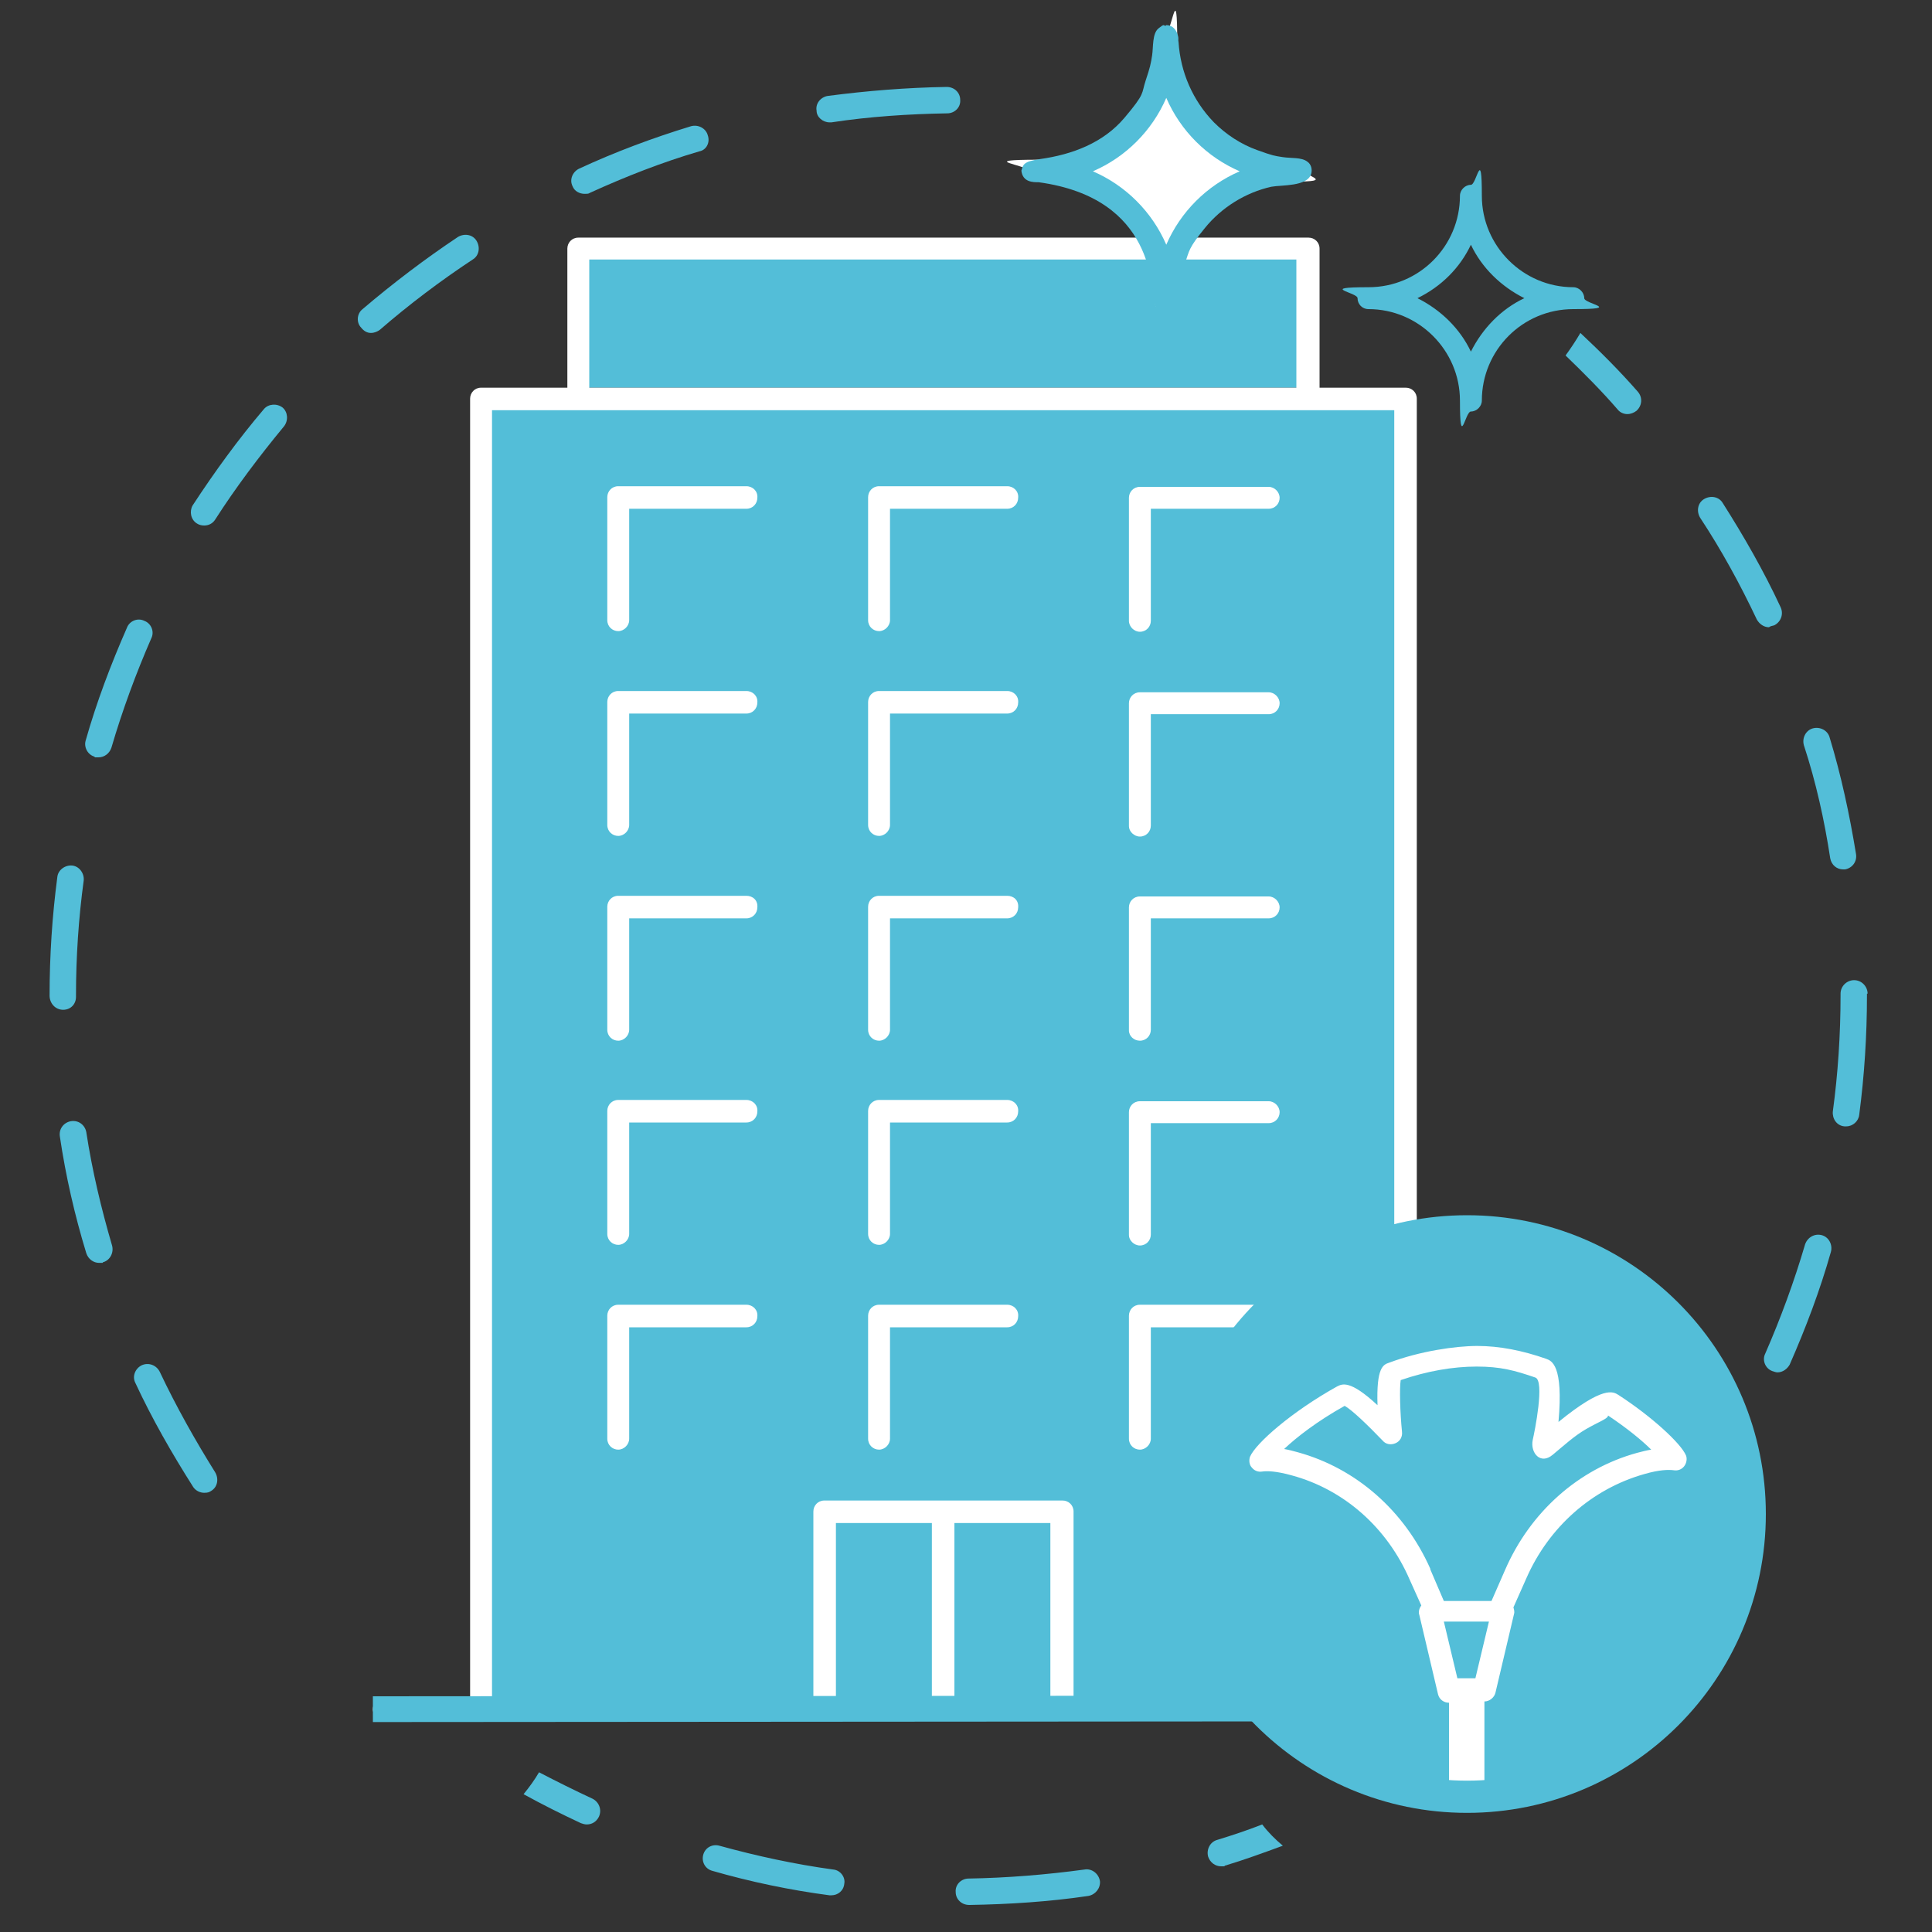 <?xml version="1.0" encoding="UTF-8"?>
<svg xmlns="http://www.w3.org/2000/svg" id="Neu" version="1.1" viewBox="0 0 300 300" width="75" height="75">
  <rect x="0" y="0" width="300" height="300" fill="#333333" stroke="none"/>
  <defs>
    <style>
      .st0 {
        stroke-width: 5px;
      }

      .st0, .st1 {
        fill: none;
        stroke: #53bed8;
        stroke-miterlimit: 10;
      }

      .st2 {
        fill: #53bed8;
      }

      .st3 {
        fill: #fff;
      }

      .st1 {
        stroke-width: 4px;
      }
    </style>
  </defs>
  <g>
    <path class="st2" d="M24.8,213c-.5-1-1.7-1.5-2.8-1-1,.5-1.5,1.7-1,2.7,2.6,5.6,5.7,11,9,16.2.4.6,1.1.9,1.7.9s.8-.1,1.1-.3c1-.6,1.2-1.9.6-2.9-3-4.8-6-10.1-8.6-15.6Z"/>
    <path class="st2" d="M13.4,175.8c-.2-1.1-1.2-1.9-2.4-1.7-1.1.2-1.9,1.2-1.7,2.4.9,6.1,2.3,12.2,4.1,18.1.3.9,1.1,1.5,2,1.5s.4,0,.6-.1c1.1-.3,1.7-1.5,1.4-2.6-1.7-5.8-3.1-11.7-4-17.6Z"/>
    <path class="st2" d="M109.9,21c-.3-1.1-1.5-1.7-2.6-1.4-5.9,1.8-11.8,4-17.4,6.6-1,.5-1.5,1.7-1,2.7.3.8,1.1,1.2,1.9,1.2s.6-.1.9-.2c5.5-2.5,11.1-4.7,16.9-6.4,1.1-.2,1.7-1.4,1.3-2.5Z"/>
    <path class="st2" d="M14.7,117.6c.2,0,.4,0,.6,0,.9,0,1.7-.6,2-1.5,1.7-5.8,3.8-11.5,6.2-17,.5-1,0-2.3-1.1-2.7-1-.5-2.3,0-2.7,1.1-2.5,5.7-4.7,11.5-6.4,17.5-.3,1,.3,2.2,1.4,2.5Z"/>
    <path class="st2" d="M284.2,133.3c.2,1,1,1.7,2,1.7h.3c1.1-.2,1.9-1.2,1.7-2.4-1-6.1-2.3-12.2-4.1-18.1-.3-1.1-1.5-1.7-2.6-1.4-1.1.3-1.7,1.5-1.4,2.6,1.9,5.8,3.2,11.7,4.1,17.6Z"/>
    <path class="st2" d="M57.6,51.7c.5,0,1-.2,1.4-.5,4.5-3.9,9.4-7.6,14.4-10.9,1-.6,1.2-1.9.6-2.9s-1.9-1.2-2.9-.6c-5.1,3.4-10.1,7.2-14.8,11.2-.9.7-1,2.1-.2,2.9.4.5.9.8,1.5.8Z"/>
    <path class="st2" d="M129.4,290.3c-5.9-.8-11.9-2.1-17.7-3.7-1.1-.3-2.2.3-2.5,1.4s.3,2.2,1.4,2.5c5.9,1.7,12.1,3,18.2,3.8h.3c1,0,1.9-.7,2-1.8.2-1-.6-2.1-1.7-2.2Z"/>
    <path class="st2" d="M30.6,81.3c.3.2.7.3,1.1.3.7,0,1.3-.3,1.7-.9,3.2-5,6.9-9.9,10.7-14.5.7-.9.6-2.2-.2-2.9-.9-.7-2.2-.6-2.9.2-4,4.7-7.7,9.8-11.1,15-.5.9-.3,2.2.7,2.8Z"/>
    <path class="st2" d="M11.8,154.8v-.2c0-6,.4-12,1.2-17.9.1-1.1-.7-2.2-1.8-2.3s-2.2.7-2.3,1.8c-.8,6.1-1.2,12.2-1.2,18.4h0c0,1.2.9,2.2,2.1,2.2s2-.9,2-2Z"/>
    <path class="st2" d="M92,279.3c-2.8-1.3-5.6-2.7-8.3-4.1-.7,1.2-1.5,2.3-2.4,3.4,2.9,1.6,5.9,3.1,8.9,4.5.3.1.6.2.9.2.8,0,1.5-.4,1.9-1.2.5-1.1,0-2.3-1-2.8Z"/>
    <path class="st2" d="M254.3,60.8c-2.8-3.2-5.8-6.2-8.9-9.1-.7,1.2-1.5,2.4-2.3,3.5,2.8,2.7,5.6,5.5,8.1,8.4.4.5,1,.7,1.5.7s1-.2,1.4-.5c.9-.8,1-2.1.2-3Z"/>
    <path class="st2" d="M275.5,97.1c1-.5,1.5-1.7,1-2.8-2.6-5.6-5.7-11-9-16.2-.6-1-1.9-1.2-2.9-.6s-1.2,1.9-.6,2.9c3.3,5,6.2,10.3,8.8,15.8.4.7,1.1,1.2,1.9,1.2.2-.2.5-.2.8-.3Z"/>
    <path class="st2" d="M282.9,191.8c-1.1-.3-2.2.3-2.6,1.4-1.7,5.8-3.8,11.5-6.2,17-.5,1,0,2.3,1.1,2.7.3.1.6.2.8.2.8,0,1.5-.5,1.9-1.2,2.5-5.7,4.7-11.5,6.4-17.5.3-1.1-.3-2.3-1.4-2.6Z"/>
    <path class="st2" d="M290,154.3c0-1.1-.9-2.1-2.1-2.1h0c-1.1,0-2.1.9-2.1,2.1v.3c0,6-.4,12.1-1.2,18-.1,1.1.6,2.2,1.8,2.3h.3c1,0,1.9-.8,2-1.8.8-6.1,1.2-12.3,1.2-18.5v-.3Z"/>
    <path class="st2" d="M196,283.3c-2.3.9-4.7,1.7-7,2.4-1.1.3-1.7,1.5-1.4,2.6.3.9,1.1,1.5,2,1.5s.4,0,.6-.1c3-.9,6-2,9-3.1-1.2-1-2.3-2.1-3.2-3.3Z"/>
    <path class="st2" d="M168.4,290.3c-5.9.8-12,1.3-18,1.4-1.1,0-2.1.9-2,2.1,0,1.1.9,2,2.1,2h0c6.2-.1,12.4-.5,18.5-1.4,1.1-.2,1.9-1.2,1.8-2.3-.2-1.2-1.3-2-2.4-1.8Z"/>
    <path class="st2" d="M149.1,15.5c0-1.1-.9-2-2.1-2h0c-6.2.1-12.4.6-18.5,1.4-1.1.2-1.9,1.2-1.7,2.3,0,1,1,1.8,2,1.8h.3c5.9-.9,12-1.3,18-1.4,1.1,0,2.1-.9,2-2.1Z"/>
  </g>
  <rect class="st2" x="89.7" y="38" width="113.5" height="22.2"/>
  <path class="st2" d="M74.8,62.2h143.3l.3,129.7s-56.7,17-25.1,72.7c-11.5.2-118.9.5-118.9.5l.3-203Z"/>
  <circle class="st2" cx="227.8" cy="235.6" r="43.4"/>
  <path class="st3" d="M177,129.9c1,0,1.7-.8,1.7-1.7v-17.3h18.3c1,0,1.7-.8,1.7-1.7s-.8-1.7-1.7-1.7h-20c-1,0-1.7.8-1.7,1.7v19.1c0,.8.8,1.6,1.7,1.6Z"/>
  <path class="st3" d="M177,98.1c1,0,1.7-.8,1.7-1.7v-17.4h18.3c1,0,1.7-.8,1.7-1.7s-.8-1.7-1.7-1.7h-20c-1,0-1.7.8-1.7,1.7v19.1c0,.9.8,1.7,1.7,1.7Z"/>
  <path class="st2" d="M212.5,48c7.8,0,14.2,6.4,14.2,14.2s.8,1.7,1.7,1.7,1.7-.8,1.7-1.7c0-7.8,6.3-14.2,14.2-14.2s1.7-.8,1.7-1.7-.8-1.7-1.7-1.7c-7.8,0-14.2-6.4-14.2-14.2s-.8-1.7-1.7-1.7-1.7.8-1.7,1.7c0,7.8-6.3,14.2-14.2,14.2s-1.7.8-1.7,1.7.7,1.7,1.7,1.7ZM228.4,38c1.7,3.6,4.7,6.5,8.3,8.3-3.6,1.7-6.5,4.7-8.3,8.3-1.7-3.6-4.7-6.5-8.3-8.3,3.7-1.8,6.6-4.7,8.3-8.3Z"/>
  <path class="st3" d="M177,161.6c1,0,1.7-.8,1.7-1.7v-17.3h18.3c1,0,1.7-.8,1.7-1.7s-.8-1.7-1.7-1.7h-20c-1,0-1.7.8-1.7,1.7v19.1c0,.9.8,1.6,1.7,1.6Z"/>
  <path class="st3" d="M156.4,139.1h-19.9c-1,0-1.7.8-1.7,1.7v19.1c0,1,.8,1.7,1.7,1.7s1.7-.8,1.7-1.7v-17.3h18.2c1,0,1.7-.8,1.7-1.7.1-1.1-.7-1.8-1.7-1.8Z"/>
  <path class="st3" d="M227.9,189.4c-2.7,0-5.3.2-7.9.7V61.9c0-1-.8-1.7-1.7-1.7h-13.4v-21.6c0-1-.8-1.7-1.7-1.7h-17.7c3.2-5.2,8.9-8.7,15.4-8.7s1.7-.8,1.7-1.7-.8-1.7-1.7-1.7c-10,0-18.1-8.2-18.1-18.2s-.8-1.7-1.7-1.7-1.7.8-1.7,1.7c0,10-8.1,18.2-18.1,18.2s-1.7.8-1.7,1.7.8,1.7,1.7,1.7c6.5,0,12.3,3.5,15.4,8.7h-86.9c-1,0-1.7.8-1.7,1.7v21.6h-13.4c-1,0-1.7.8-1.7,1.7v201.8h-13.4c-1,0-1.7.8-1.7,1.7s.8,1.7,1.7,1.7h135.5c8.3,8.6,20,13.9,32.8,13.9,25.3,0,45.8-20.6,45.8-45.8,0-25.2-20.5-45.8-45.8-45.8ZM169.7,26.3c5.1-2.2,9.2-6.3,11.4-11.4,2.2,5.1,6.3,9.2,11.4,11.4-5.1,2.2-9.2,6.3-11.4,11.4-2.2-5.1-6.3-9.2-11.4-11.4ZM91.5,40.3h86.8c.7,1.9,1,3.9,1,6s.8,1.7,1.7,1.7,1.7-.8,1.7-1.7c0-2.1.4-4.1,1-6h17.6v19.9h-109.8v-19.9ZM129.8,263.7v-27.2h14.9v27.2h-14.9ZM148.2,263.7v-27.2h14.9v27.2h-14.9ZM166.7,263.7v-29c0-1-.8-1.7-1.7-1.7h-37c-1,0-1.7.8-1.7,1.7v29h-49.9V63.7h140.1v127.2c-7.9,2-15,6.1-20.7,11.7h-18.8c-1,0-1.7.8-1.7,1.7v19.1c0,1,.8,1.7,1.7,1.7s1.7-.8,1.7-1.7v-17.3h13.8c-1.8,2.2-3.4,4.5-4.8,7-3.7,6.6-5.8,14.2-5.8,22.2s3.7,20.6,9.9,28.5h-25.1ZM222.1,243.6c-4-9-11.5-15.6-20.6-18.1-.7-.2-1.5-.4-2.1-.5,1.9-1.8,5.1-4.3,9.4-6.7,1.1.6,3.6,3,5.9,5.4.5.6,1.3.7,2,.4s1.1-1,1-1.8c-.3-3-.4-6.7-.2-8,4.1-1.4,8.1-2.1,11.8-2.1s5.9.6,9.1,1.7c1.5.5-.1,8.4-.4,9.7-.4,2,1.2,3.9,3.1,2.3,1.7-1.4,3.3-2.9,5.2-4s3.4-1.6,3.4-2.1c3,2,5.3,3.9,6.7,5.3-.7.1-1.4.3-2.2.5-9.1,2.5-16.6,9.2-20.5,18.2l-2.1,4.8h-7.4l-2.1-4.9ZM231.2,251.8l-2.1,8.8h-2.8l-2.1-8.8h7ZM230.5,277.6v-13.4c.8,0,1.5-.6,1.7-1.3l2.9-12.3c.1-.3,0-.7-.1-1l2-4.5c3.5-8,10.2-13.9,18.3-16.2,2.4-.7,3.8-.7,4.6-.6.6.1,1.2-.1,1.6-.6s.5-1.2.3-1.7c-.8-1.9-5.4-6.1-10.5-9.4-.8-.5-2.3-1.5-9.3,4.2.8-8.9-1.1-9.5-1.9-9.8-3.7-1.3-7.3-2-10.7-2s-8.9.8-13.7,2.6c-.9.3-2,.7-1.8,6.6-4.3-4-5.5-3.3-6.3-2.9-7,3.9-12.6,8.8-13.5,10.9-.2.6-.1,1.3.3,1.7.4.5,1,.7,1.6.6.7-.1,2.1-.1,4.6.6,8.1,2.2,14.8,8.1,18.3,16.2l1.8,4h0c-.3.4-.5,1-.3,1.5l2.9,12.3c.2.8.9,1.3,1.7,1.3h0v13.4c-22-1.5-39.4-19.9-39.4-42.2s19-42.3,42.3-42.3,42.3,19,42.3,42.3c0,22.2-17.5,40.6-39.7,42Z"/>
  <path class="st3" d="M156.4,75.5h-19.9c-1,0-1.7.8-1.7,1.7v19.1c0,1,.8,1.7,1.7,1.7s1.7-.8,1.7-1.7v-17.3h18.2c1,0,1.7-.8,1.7-1.7.1-1-.7-1.8-1.7-1.8Z"/>
  <g id="Ebene_3">
    <path class="st2" d="M181.1,3.9c.8,0,1.4.5,1.7,1.3s.1.9.2,1.3c.3,4.7,2.2,9.1,5.5,12.5,1.9,1.9,4.2,3.4,6.7,4.3s2.7.9,4,1.1,2.9,0,3.8.7c.6.4.8,1.2.6,1.9-.6,2-4.6,1.7-6.2,2-4,.9-7.7,3.2-10.3,6.4s-2.4,3.5-3.1,5.5-.6,2-.8,3,0,2.4-.5,3.5c-.8,2.3-2.9,1.8-3.4-.2-.6-2.2.2-16.4-18-18.9-.9,0-2.5,0-2.7-1.8.3-.9.2-1.4,2.9-1.8,5-.7,9.8-2.5,13.1-6.4s2.6-3.7,3.3-5.8.8-2.6,1-3.9,0-3.4,1-4.2.7-.4,1.1-.4Z"/>
  </g>
  <path class="st3" d="M177,193.4c1,0,1.7-.8,1.7-1.7v-17.3h18.3c1,0,1.7-.8,1.7-1.7s-.8-1.7-1.7-1.7h-20c-1,0-1.7.8-1.7,1.7v19.1c0,.8.8,1.6,1.7,1.6Z"/>
  <path class="st3" d="M156.4,107.3h-19.9c-1,0-1.7.8-1.7,1.7v19.1c0,1,.8,1.7,1.7,1.7s1.7-.8,1.7-1.7v-17.3h18.2c1,0,1.7-.8,1.7-1.7.1-1-.7-1.8-1.7-1.8Z"/>
  <path class="st3" d="M115.9,139.1h-19.9c-1,0-1.7.8-1.7,1.7v19.1c0,1,.8,1.7,1.7,1.7s1.7-.8,1.7-1.7v-17.3h18.2c1,0,1.7-.8,1.7-1.7.1-1.1-.7-1.8-1.7-1.8Z"/>
  <path class="st3" d="M115.9,170.8h-19.9c-1,0-1.7.8-1.7,1.7v19.1c0,1,.8,1.7,1.7,1.7s1.7-.8,1.7-1.7v-17.3h18.2c1,0,1.7-.8,1.7-1.7.1-1-.7-1.8-1.7-1.8Z"/>
  <path class="st3" d="M115.9,202.6h-19.9c-1,0-1.7.8-1.7,1.7v19.1c0,1,.8,1.7,1.7,1.7s1.7-.8,1.7-1.7v-17.3h18.2c1,0,1.7-.8,1.7-1.7.1-1-.7-1.8-1.7-1.8Z"/>
  <path class="st3" d="M115.9,107.3h-19.9c-1,0-1.7.8-1.7,1.7v19.1c0,1,.8,1.7,1.7,1.7s1.7-.8,1.7-1.7v-17.3h18.2c1,0,1.7-.8,1.7-1.7.1-1-.7-1.8-1.7-1.8Z"/>
  <path class="st3" d="M156.4,202.6h-19.9c-1,0-1.7.8-1.7,1.7v19.1c0,1,.8,1.7,1.7,1.7s1.7-.8,1.7-1.7v-17.3h18.2c1,0,1.7-.8,1.7-1.7.1-1-.7-1.8-1.7-1.8Z"/>
  <path class="st3" d="M115.9,75.5h-19.9c-1,0-1.7.8-1.7,1.7v19.1c0,1,.8,1.7,1.7,1.7s1.7-.8,1.7-1.7v-17.3h18.2c1,0,1.7-.8,1.7-1.7.1-1-.7-1.8-1.7-1.8Z"/>
  <path class="st3" d="M156.4,170.8h-19.9c-1,0-1.7.8-1.7,1.7v19.1c0,1,.8,1.7,1.7,1.7s1.7-.8,1.7-1.7v-17.3h18.2c1,0,1.7-.8,1.7-1.7.1-1-.7-1.8-1.7-1.8Z"/>
  <path class="st3" d="M169.7,26.6c5.1-2.2,9.2-6.3,11.4-11.4,2.2,5.1,6.3,9.2,11.4,11.4-5.1,2.2-9.2,6.3-11.4,11.4-2.2-5.1-6.3-9.2-11.4-11.4Z"/>
  <ellipse class="st0" cx="227.8" cy="235.1" rx="43.9" ry="43.9"/>
  <g id="Ebene_4">
    <ellipse class="st2" cx="192" cy="253.5" rx="7.4" ry="10.2"/>
    <line class="st1" x1="57.9" y1="265.4" x2="197.8" y2="265.3"/>
  </g>
</svg>
